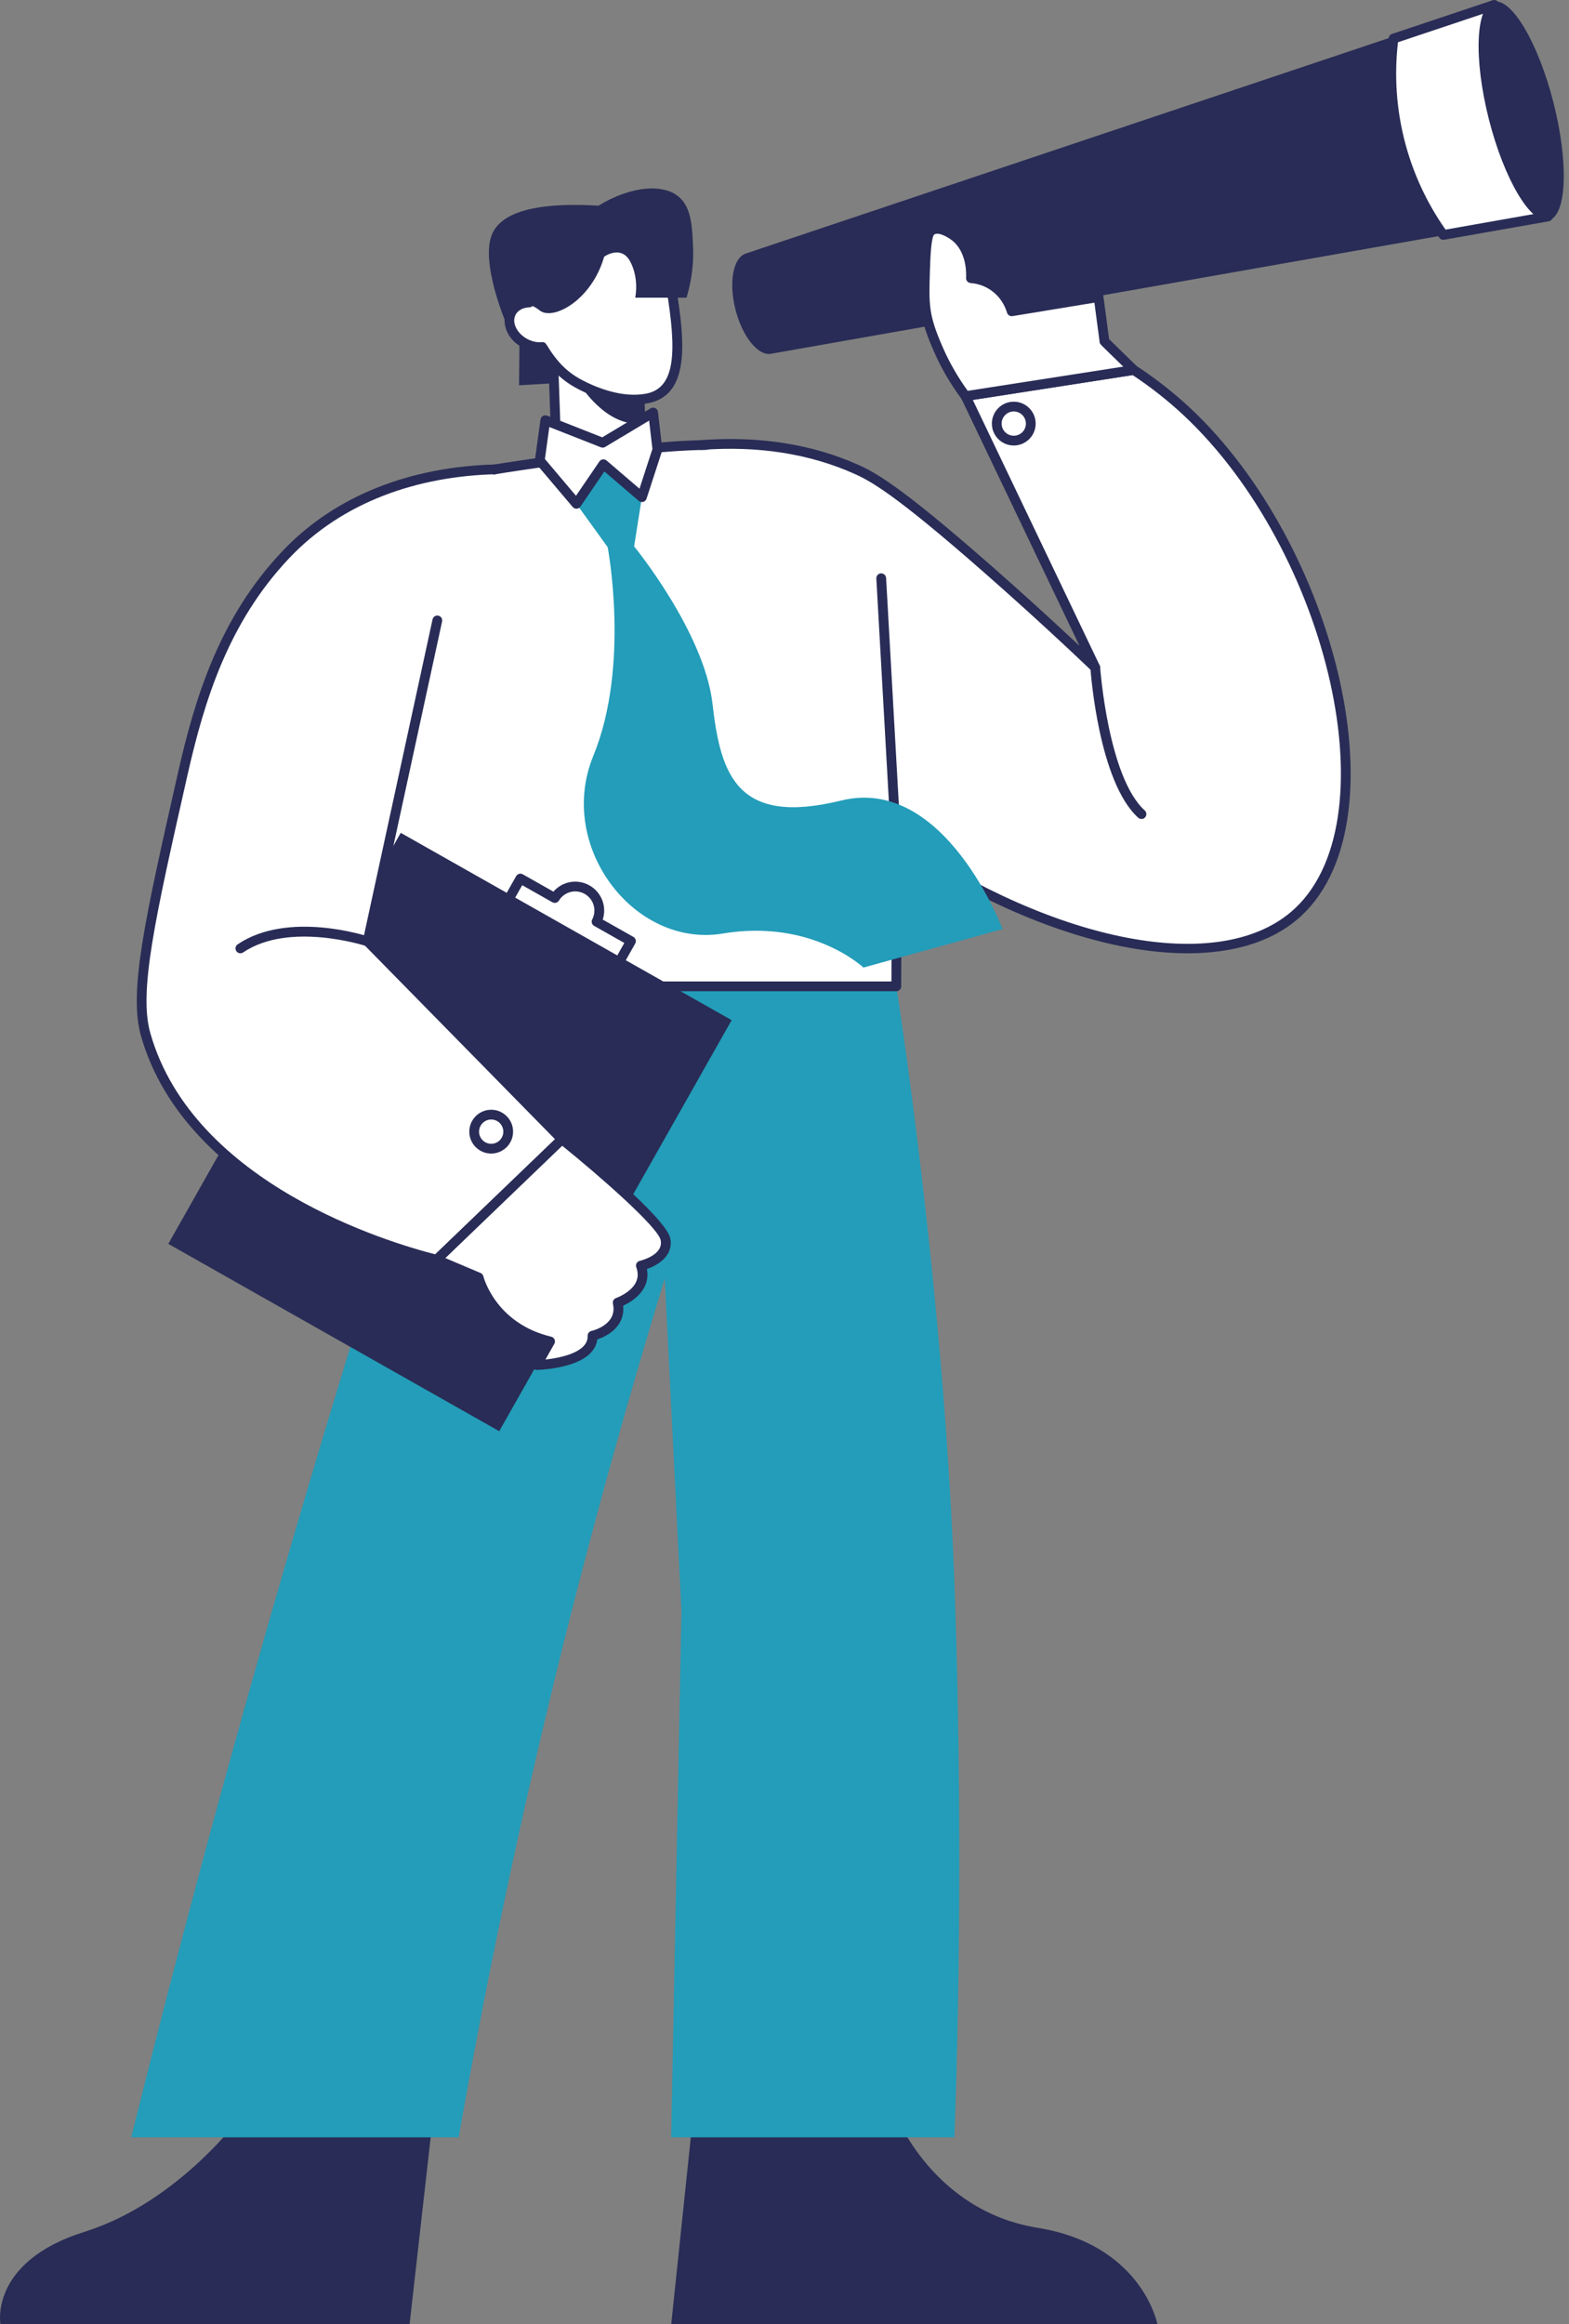 <svg width="281" height="416" viewBox="0 0 281 416" fill="none" xmlns="http://www.w3.org/2000/svg">
<rect x="0" y="0" width="281" height="416" fill="#808080" stroke="none"/>
<g clip-path="url(#clip0_141_123)">
<path d="M93.048 59.778C93.02 62.84 92.989 65.902 92.961 68.965C96.935 68.729 100.911 68.493 104.885 68.259L102.677 57.747L93.048 59.78V59.778Z" fill="#292C56"/>
<path d="M114.102 58.552L98.892 59.08L99.879 87.514L115.09 86.985L114.102 58.552Z" fill="white"/>
<path d="M99.883 88.379C99.413 88.379 99.026 88.005 99.008 87.535L98.018 59.102C98.001 58.619 98.379 58.215 98.862 58.197L114.073 57.668C114.539 57.638 114.96 58.029 114.978 58.512L115.968 86.945C115.986 87.428 115.607 87.833 115.124 87.85L99.883 88.381V88.379ZM99.797 59.915L100.726 86.6L114.191 86.132L113.262 59.448L99.797 59.915Z" fill="#292C56"/>
<path d="M120.233 51.64C119.848 49.297 118.55 47.203 116.628 45.808C114.762 44.455 112.11 43.069 108.827 42.779C107.33 42.645 104.021 42.368 100.635 44.352C100.462 44.453 97.159 46.44 95.64 49.85C95.054 51.166 94.777 52.621 94.775 54.143C93.391 54.18 92.174 54.792 91.581 55.907C90.073 58.739 93.465 62.468 97.113 62.108C99.067 65.456 101.275 67.465 103.839 68.809C106.622 70.267 111.404 72.202 115.938 71.31C122.296 70.058 121.92 61.948 120.231 51.642L120.233 51.64Z" fill="white"/>
<path d="M103.435 69.583C100.819 68.213 98.624 66.237 96.633 63.006C95.61 63.006 94.552 62.733 93.597 62.226C89.118 59.843 89.361 54.167 93.924 53.354C94.01 51.968 94.316 50.672 94.84 49.496C96.489 45.795 100.04 43.688 100.191 43.598C103.839 41.463 107.387 41.773 108.902 41.909C111.802 42.167 114.574 43.24 117.14 45.102C119.267 46.643 120.67 48.916 121.094 51.5C122.679 61.148 123.597 70.694 116.108 72.169C111.859 73.006 107.269 71.592 103.435 69.585V69.583ZM100.163 64.853C101.284 66.132 102.657 67.203 104.248 68.034C106.677 69.306 111.402 71.31 115.772 70.451C121.147 69.393 121.134 62.523 119.37 51.782C119.02 49.655 117.864 47.784 116.115 46.516C110.991 42.8 104.9 42.868 101.077 45.106C101.044 45.126 97.861 47.013 96.44 50.204C95.918 51.378 95.651 52.702 95.651 54.143C95.651 54.617 95.273 55.004 94.801 55.017C93.689 55.045 92.773 55.533 92.357 56.318C91.21 58.475 94.021 61.522 97.033 61.24C98.036 61.148 97.73 62.073 100.165 64.855L100.163 64.853Z" fill="#292C56"/>
<path d="M103.842 68.807C103.842 68.807 108.465 76.364 114.705 75.791L114.557 71.507C114.557 71.507 108.178 72.189 103.842 68.807Z" fill="#292C56"/>
<path d="M124.146 378.515L120.216 416.002H207.279C207.279 416.002 204.558 401.794 185.814 398.771C167.071 395.748 160.422 378.518 160.422 378.518H124.146V378.515Z" fill="#292C56"/>
<path d="M77.413 380.083L73.359 416H0.075C0.075 416 -1.954 404.848 15.137 399.491C32.226 394.131 43.522 378.345 43.522 378.345L77.411 380.083H77.413Z" fill="#292C56"/>
<path d="M160.52 176.555C160.52 176.555 168.942 229.576 170.922 283.129C172.905 336.681 170.922 382.583 170.922 382.583H120.198C120.814 351.21 121.429 319.837 122.045 288.464C121.048 268.597 120.052 248.73 119.057 228.864C104.108 277.688 91.581 328.987 82.147 382.581H23.493C40.783 313.028 60.774 244.293 83.417 176.55H160.52V176.555Z" fill="#239DB9"/>
<path d="M60.648 96.897C45.62 120.93 83.417 176.557 83.417 176.557H160.52C160.605 164.688 160.467 144.725 160.222 134.683C159.56 107.431 159.228 93.804 155.258 89.017C144.537 76.088 120.705 79.43 101.465 82.128C80.044 85.131 66.849 86.98 60.648 96.897Z" fill="white"/>
<path d="M160.52 177.429H83.418C83.129 177.429 82.858 177.285 82.694 177.047C82.6 176.907 73.114 162.883 65.599 146.096C55.426 123.372 53.509 106.661 59.905 96.432C60.891 97.048 60.897 97.052 59.905 96.432C66.322 86.169 79.503 84.32 101.341 81.26C120.745 78.538 144.894 75.153 155.93 88.458C160.094 93.479 160.428 107.238 161.095 134.653C161.364 145.709 161.475 166.867 161.392 176.561C161.388 177.042 160.999 177.429 160.518 177.429H160.52ZM83.885 175.681H159.65C159.727 161.138 159.558 143.315 159.348 134.703C158.691 107.684 158.363 94.128 154.586 89.575C144.172 77.019 120.561 80.331 101.586 82.993C80.252 85.983 67.374 87.789 61.389 97.361C47.478 119.61 80.607 170.732 83.885 175.683V175.681Z" fill="#292C56"/>
<path d="M125.588 79.664C138.869 78.657 148.06 81.625 153.492 84.069C156.526 85.435 161.37 88.04 180.522 105.092C187.108 110.956 192.454 115.964 196.157 119.49C188.413 103.295 180.67 87.103 172.926 70.908C182.963 69.347 193.001 67.784 203.036 66.224C205.746 67.994 209.058 70.418 212.516 73.644C238.979 98.329 250.558 148.002 231.753 163.921C218.065 175.508 188.229 169.256 160.458 150.399C159.58 134.766 158.699 119.133 157.82 103.503L125.588 79.664Z" fill="white"/>
<path d="M212.706 170.64C197.832 170.64 178.708 163.849 159.969 151.123C159.744 150.97 159.602 150.721 159.586 150.45L156.948 103.551C156.922 103.07 157.289 102.657 157.772 102.631C158.253 102.62 158.666 102.972 158.695 103.455L161.309 149.919C189.386 168.863 218.079 174.354 231.191 163.252C249.605 147.665 237.884 98.499 211.923 74.283C209.126 71.673 206.07 69.271 202.841 67.137L174.225 71.59L196.948 119.112C197.366 119.984 196.256 120.79 195.556 120.121C190.489 115.293 185.237 110.456 179.943 105.743C161.468 89.295 156.419 86.342 153.136 84.864C145.044 81.221 135.8 79.765 125.658 80.532C125.173 80.571 124.758 80.209 124.72 79.725C124.683 79.245 125.044 78.825 125.527 78.788C135.962 77.996 145.494 79.505 153.855 83.269C157.256 84.799 162.448 87.824 181.108 104.436C185.233 108.108 189.333 111.857 193.342 115.619L172.142 71.284C171.89 70.757 172.216 70.132 172.795 70.042L202.907 65.358C203.121 65.325 203.338 65.371 203.519 65.491C206.935 67.723 210.166 70.25 213.117 73.004C239.425 97.544 251.906 148.008 232.324 164.588C227.506 168.666 220.724 170.638 212.71 170.64H212.706Z" fill="#292C56"/>
<path d="M108.069 83.098L114.958 88.993L113.568 97.804C113.568 97.804 126.156 113.175 127.612 126.025C129.07 138.878 132.117 147.84 150.666 143.291C169.215 138.745 179.549 166.303 179.549 166.303L154.64 173.193C154.64 173.193 145.365 164.448 129.466 167.099C113.566 169.748 99.616 151.464 106.259 135.3C112.904 119.136 108.829 97.936 108.829 97.936L103.231 90.185L108.069 83.096V83.098Z" fill="#239DB9"/>
<path d="M107.935 79.255C104.512 77.909 101.089 76.56 97.666 75.214C97.334 77.621 97.004 80.027 96.672 82.436C98.858 85.019 101.044 87.603 103.232 90.187C104.845 87.824 106.456 85.461 108.069 83.098C110.366 85.063 112.661 87.028 114.958 88.993C115.885 86.145 116.814 83.295 117.741 80.447C117.483 78.243 117.225 76.042 116.967 73.839C113.957 75.644 110.945 77.45 107.935 79.255Z" fill="white"/>
<path d="M102.565 90.751L96.005 83C95.846 82.812 95.774 82.563 95.807 82.316L96.801 75.094C96.878 74.534 97.457 74.193 97.988 74.399L107.857 78.283L116.519 73.089C117.059 72.766 117.763 73.102 117.837 73.736C118.679 80.928 118.659 80.458 118.574 80.716L115.791 89.262C115.599 89.855 114.865 90.06 114.393 89.656L108.244 84.394L103.957 90.676C103.63 91.155 102.939 91.188 102.567 90.749L102.565 90.751ZM97.592 82.167L103.157 88.744L107.346 82.604C107.638 82.176 108.242 82.093 108.635 82.431L114.53 87.476L116.847 80.357L116.253 75.284L108.382 80.003C108.148 80.143 107.864 80.165 107.612 80.066L98.379 76.434L97.59 82.167H97.592Z" fill="#292C56"/>
<path d="M106.84 164.977C107.902 162.931 107.166 160.395 105.142 159.25C103.118 158.104 100.567 158.78 99.358 160.745L93.196 157.258L89.161 164.393L108.965 175.595L113 168.461L106.838 164.974L106.84 164.977Z" fill="white"/>
<path d="M108.967 176.472C108.611 176.472 108.904 176.566 88.733 165.156C88.317 164.922 88.162 164.389 88.403 163.965L92.438 156.83C92.676 156.41 93.209 156.264 93.629 156.5L99.115 159.604C100.702 157.763 103.389 157.252 105.572 158.491C107.758 159.728 108.705 162.29 107.946 164.601L113.433 167.704C113.852 167.943 114.001 168.476 113.763 168.896L109.728 176.03C109.575 176.301 109.284 176.474 108.967 176.474V176.472ZM90.355 164.063L108.637 174.404L111.811 168.791L106.41 165.735C105.999 165.503 105.848 164.99 106.064 164.572C106.919 162.926 106.324 160.922 104.711 160.008C103.1 159.095 101.074 159.619 100.103 161.2C99.856 161.6 99.338 161.735 98.927 161.503L93.526 158.448L90.353 164.061L90.355 164.063Z" fill="#292C56"/>
<path d="M131.035 182.608L71.769 149.076L30.142 222.651L89.409 256.182L131.035 182.608Z" fill="#292C56"/>
<path d="M88.677 84.012C74.657 84.394 60.941 88.996 51.177 99.299C39.54 111.579 35.365 126.867 32.72 138.568C26.842 164.55 23.904 177.543 26.095 185.206C34.355 214.105 73.105 224.225 78.209 225.484C85.686 218.3 93.166 211.117 100.644 203.932C89.044 192.124 77.442 180.319 65.841 168.511C70.001 149.359 74.161 130.207 78.32 111.053L88.674 84.01L88.677 84.012Z" fill="white"/>
<path d="M77.999 226.335C70.622 224.512 33.406 213.974 25.253 185.447C22.999 177.567 25.963 164.469 31.865 138.375C34.947 124.751 39.34 110.517 50.541 98.698C60.364 88.294 74.174 83.533 88.652 83.138C89.146 83.138 89.538 83.505 89.551 83.988C89.564 84.471 89.183 84.873 88.701 84.886C74.799 85.266 61.417 89.76 51.81 99.9C40.901 111.411 36.597 125.381 33.572 138.762C27.734 164.566 24.805 177.517 26.934 184.968C34.665 212.018 69.765 222.439 77.951 224.523L99.4 203.917L65.218 169.127C65.011 168.918 64.925 168.616 64.989 168.33L77.468 110.871C77.57 110.399 78.034 110.1 78.508 110.202C78.98 110.305 79.28 110.771 79.177 111.243L66.799 168.24L101.271 203.322C101.612 203.67 101.603 204.229 101.254 204.566L78.818 226.12C78.604 226.328 78.296 226.411 78.003 226.339L77.999 226.335Z" fill="#292C56"/>
<path d="M276.462 38.947L138.152 63.308L133.597 45.375L266.765 0.776L276.462 38.947Z" fill="#292C56"/>
<path d="M277.233 38.75L258.5 42.057C251.171 31.887 247.985 19.342 249.571 6.907C255.585 4.896 261.598 2.885 267.613 0.874L277.235 38.75H277.233Z" fill="white"/>
<path d="M258.499 42.934C258.221 42.934 257.954 42.8 257.788 42.571C250.302 32.18 247.089 19.425 248.702 6.798C248.743 6.466 248.973 6.186 249.292 6.079L267.334 0.046C267.808 -0.116 268.333 0.164 268.457 0.66L278.079 38.536C278.204 39.028 277.885 39.524 277.384 39.611L258.499 42.934ZM250.372 7.561C248.999 19.349 251.976 31.279 258.892 41.102L276.154 38.053L266.997 2.002L250.374 7.561H250.372Z" fill="#292C56"/>
<path d="M277.398 39.408C280.596 38.596 280.967 29.188 278.226 18.396C275.485 7.603 270.67 -0.487 267.473 0.325C264.275 1.137 263.905 10.544 266.646 21.337C269.387 32.129 274.201 40.22 277.398 39.408Z" fill="#292C56"/>
<path d="M138.227 63.295C140.566 62.701 141.443 58.205 140.185 53.254C138.928 48.302 136.012 44.769 133.673 45.363C131.335 45.957 130.458 50.453 131.715 55.405C132.973 60.356 135.889 63.889 138.227 63.295Z" fill="#292C56"/>
<path d="M172.923 70.908C169.815 66.733 166.646 60.632 165.811 55.625C165.509 53.817 165.566 51.924 165.677 48.138C165.852 42.285 166.318 41.52 166.937 41.183C168.399 40.387 170.635 42.038 170.91 42.243C174.115 44.61 173.929 49.148 173.892 49.795C177.457 50.071 180.218 52.488 181.192 55.727C186.377 54.877 191.562 54.025 196.747 53.174C197.101 55.824 197.453 58.475 197.807 61.124C199.549 62.825 201.291 64.523 203.033 66.224C192.996 67.784 182.959 69.347 172.923 70.908Z" fill="white"/>
<path d="M172.924 71.782C172.651 71.782 172.388 71.653 172.222 71.43C170.27 68.809 168.624 65.996 167.33 63.067C164.443 56.541 164.613 54.512 164.806 48.114C164.981 42.276 165.407 41.021 166.522 40.416C168.283 39.458 170.543 40.883 171.433 41.541C174.294 43.657 174.753 47.187 174.782 49.026C177.875 49.546 180.533 51.581 181.779 54.746L196.607 52.313C197.075 52.228 197.549 52.56 197.615 53.061L198.636 60.711L203.645 65.601C204.161 66.103 203.881 66.98 203.169 67.091L172.924 71.787V71.782ZM167.354 41.95C166.937 42.178 166.668 44.267 166.552 48.164C166.362 54.538 166.22 56.234 168.93 62.359C170.104 65.01 171.577 67.566 173.315 69.961L201.173 65.627C196.874 61.43 196.998 61.653 196.942 61.238L196.002 54.18L181.337 56.586C180.906 56.663 180.485 56.396 180.358 55.977C179.479 53.059 177.013 50.912 173.827 50.665C173.352 50.628 172.996 50.219 173.022 49.745C173.066 48.965 173.145 44.977 170.395 42.945C169.654 42.396 168.137 41.526 167.359 41.95H167.354Z" fill="#292C56"/>
<path d="M78.208 225.487L85.716 228.667C85.716 228.667 87.992 237.611 98.514 240.118L96.123 244.344C96.123 244.344 106.296 244.125 106.119 239.091C106.119 239.091 111.684 237.854 110.624 233.172C110.624 233.172 116.453 231.185 114.775 226.547C114.775 226.547 119.854 225.443 119.192 221.865C118.53 218.286 100.643 203.934 100.643 203.934L78.208 225.487Z" fill="white"/>
<path d="M96.125 245.216C95.456 245.216 95.034 244.492 95.365 243.911L97.196 240.671C88.379 238.079 85.587 231.132 84.997 229.312L77.867 226.293C77.29 226.048 77.15 225.292 77.603 224.857L100.038 203.303C100.355 202.999 100.849 202.977 101.192 203.25C104.221 205.681 119.367 217.996 120.053 221.705C120.613 224.73 117.913 226.455 115.854 227.15C116.451 230.149 114.381 232.435 111.603 233.712C111.926 236.724 109.815 238.798 106.967 239.751C106.858 240.643 106.466 241.447 105.802 242.151C103.078 245.032 96.427 245.207 96.145 245.214H96.125V245.216ZM79.771 225.198L86.057 227.86C86.309 227.967 86.497 228.184 86.564 228.451C86.654 228.794 88.866 236.921 98.718 239.266C99.277 239.399 99.563 240.038 99.275 240.547L97.686 243.356C100.56 243.043 105.347 242.018 105.247 239.119C105.231 238.698 105.52 238.326 105.931 238.234C106.121 238.191 110.624 237.124 109.773 233.362C109.675 232.927 109.92 232.488 110.342 232.341C110.368 232.333 112.991 231.408 113.902 229.502C114.291 228.687 114.309 227.817 113.955 226.84C113.776 226.341 114.077 225.801 114.589 225.688C114.632 225.679 118.831 224.717 118.333 222.018C117.907 219.712 107.537 210.625 100.694 205.091L79.769 225.191L79.771 225.198Z" fill="#292C56"/>
<path d="M87.97 205.611C89.653 205.611 91.017 204.247 91.017 202.564C91.017 200.881 89.653 199.517 87.97 199.517C86.287 199.517 84.923 200.881 84.923 202.564C84.923 204.247 86.287 205.611 87.97 205.611Z" fill="white"/>
<path d="M87.97 206.485C85.808 206.485 84.049 204.726 84.049 202.564C84.049 200.402 85.808 198.643 87.97 198.643C90.132 198.643 91.891 200.402 91.891 202.564C91.891 204.726 90.132 206.485 87.97 206.485ZM87.97 200.391C86.772 200.391 85.797 201.366 85.797 202.564C85.797 203.762 86.772 204.737 87.97 204.737C89.168 204.737 90.143 203.762 90.143 202.564C90.143 201.366 89.168 200.391 87.97 200.391Z" fill="#292C56"/>
<path d="M181.56 78.871C183.243 78.871 184.607 77.507 184.607 75.824C184.607 74.141 183.243 72.777 181.56 72.777C179.877 72.777 178.513 74.141 178.513 75.824C178.513 77.507 179.877 78.871 181.56 78.871Z" fill="white"/>
<path d="M181.56 79.745C179.398 79.745 177.639 77.986 177.639 75.824C177.639 73.662 179.398 71.902 181.56 71.902C183.722 71.902 185.481 73.662 185.481 75.824C185.481 77.986 183.722 79.745 181.56 79.745ZM181.56 73.651C180.362 73.651 179.387 74.626 179.387 75.824C179.387 77.022 180.362 77.996 181.56 77.996C182.758 77.996 183.733 77.022 183.733 75.824C183.733 74.626 182.758 73.651 181.56 73.651Z" fill="#292C56"/>
<path d="M204.433 146.596C204.223 146.596 204.016 146.522 203.847 146.371C196.776 139.982 195.34 120.382 195.283 119.551C195.251 119.07 195.613 118.653 196.094 118.618C196.566 118.583 196.995 118.945 197.028 119.429C197.041 119.625 198.472 139.156 205.019 145.073C205.616 145.612 205.227 146.596 204.433 146.596Z" fill="#292C56"/>
<path d="M43.054 170.633C42.195 170.633 41.85 169.517 42.564 169.036C51.563 162.957 65.529 167.488 66.119 167.683C66.578 167.836 66.825 168.33 66.674 168.786C66.521 169.246 66.025 169.49 65.57 169.342C65.435 169.296 51.826 164.887 43.546 170.483C43.395 170.583 43.224 170.633 43.056 170.633H43.054Z" fill="#292C56"/>
<path d="M92.825 54.656C92.825 54.656 94.335 53.725 96.674 55.581C99.013 57.437 105.947 53.815 108.198 45.952C108.198 45.952 111.245 43.745 112.88 46.836C114.515 49.926 113.763 53.284 113.763 53.284H122.95C123.575 51.233 124.275 48.112 124.124 44.304C123.982 40.759 123.846 37.347 121.759 35.397C118.902 32.73 112.941 33.31 107.184 36.811C94.526 36.081 89.822 38.571 88.281 41.581C85.704 46.619 90.843 58.364 90.843 58.364C90.843 58.364 90.877 55.17 92.827 54.656H92.825Z" fill="#292C56"/>
</g>
<defs>
<clipPath id="clip0_141_123">
<rect width="280.06" height="416" fill="white"/>
</clipPath>
</defs>
</svg>

